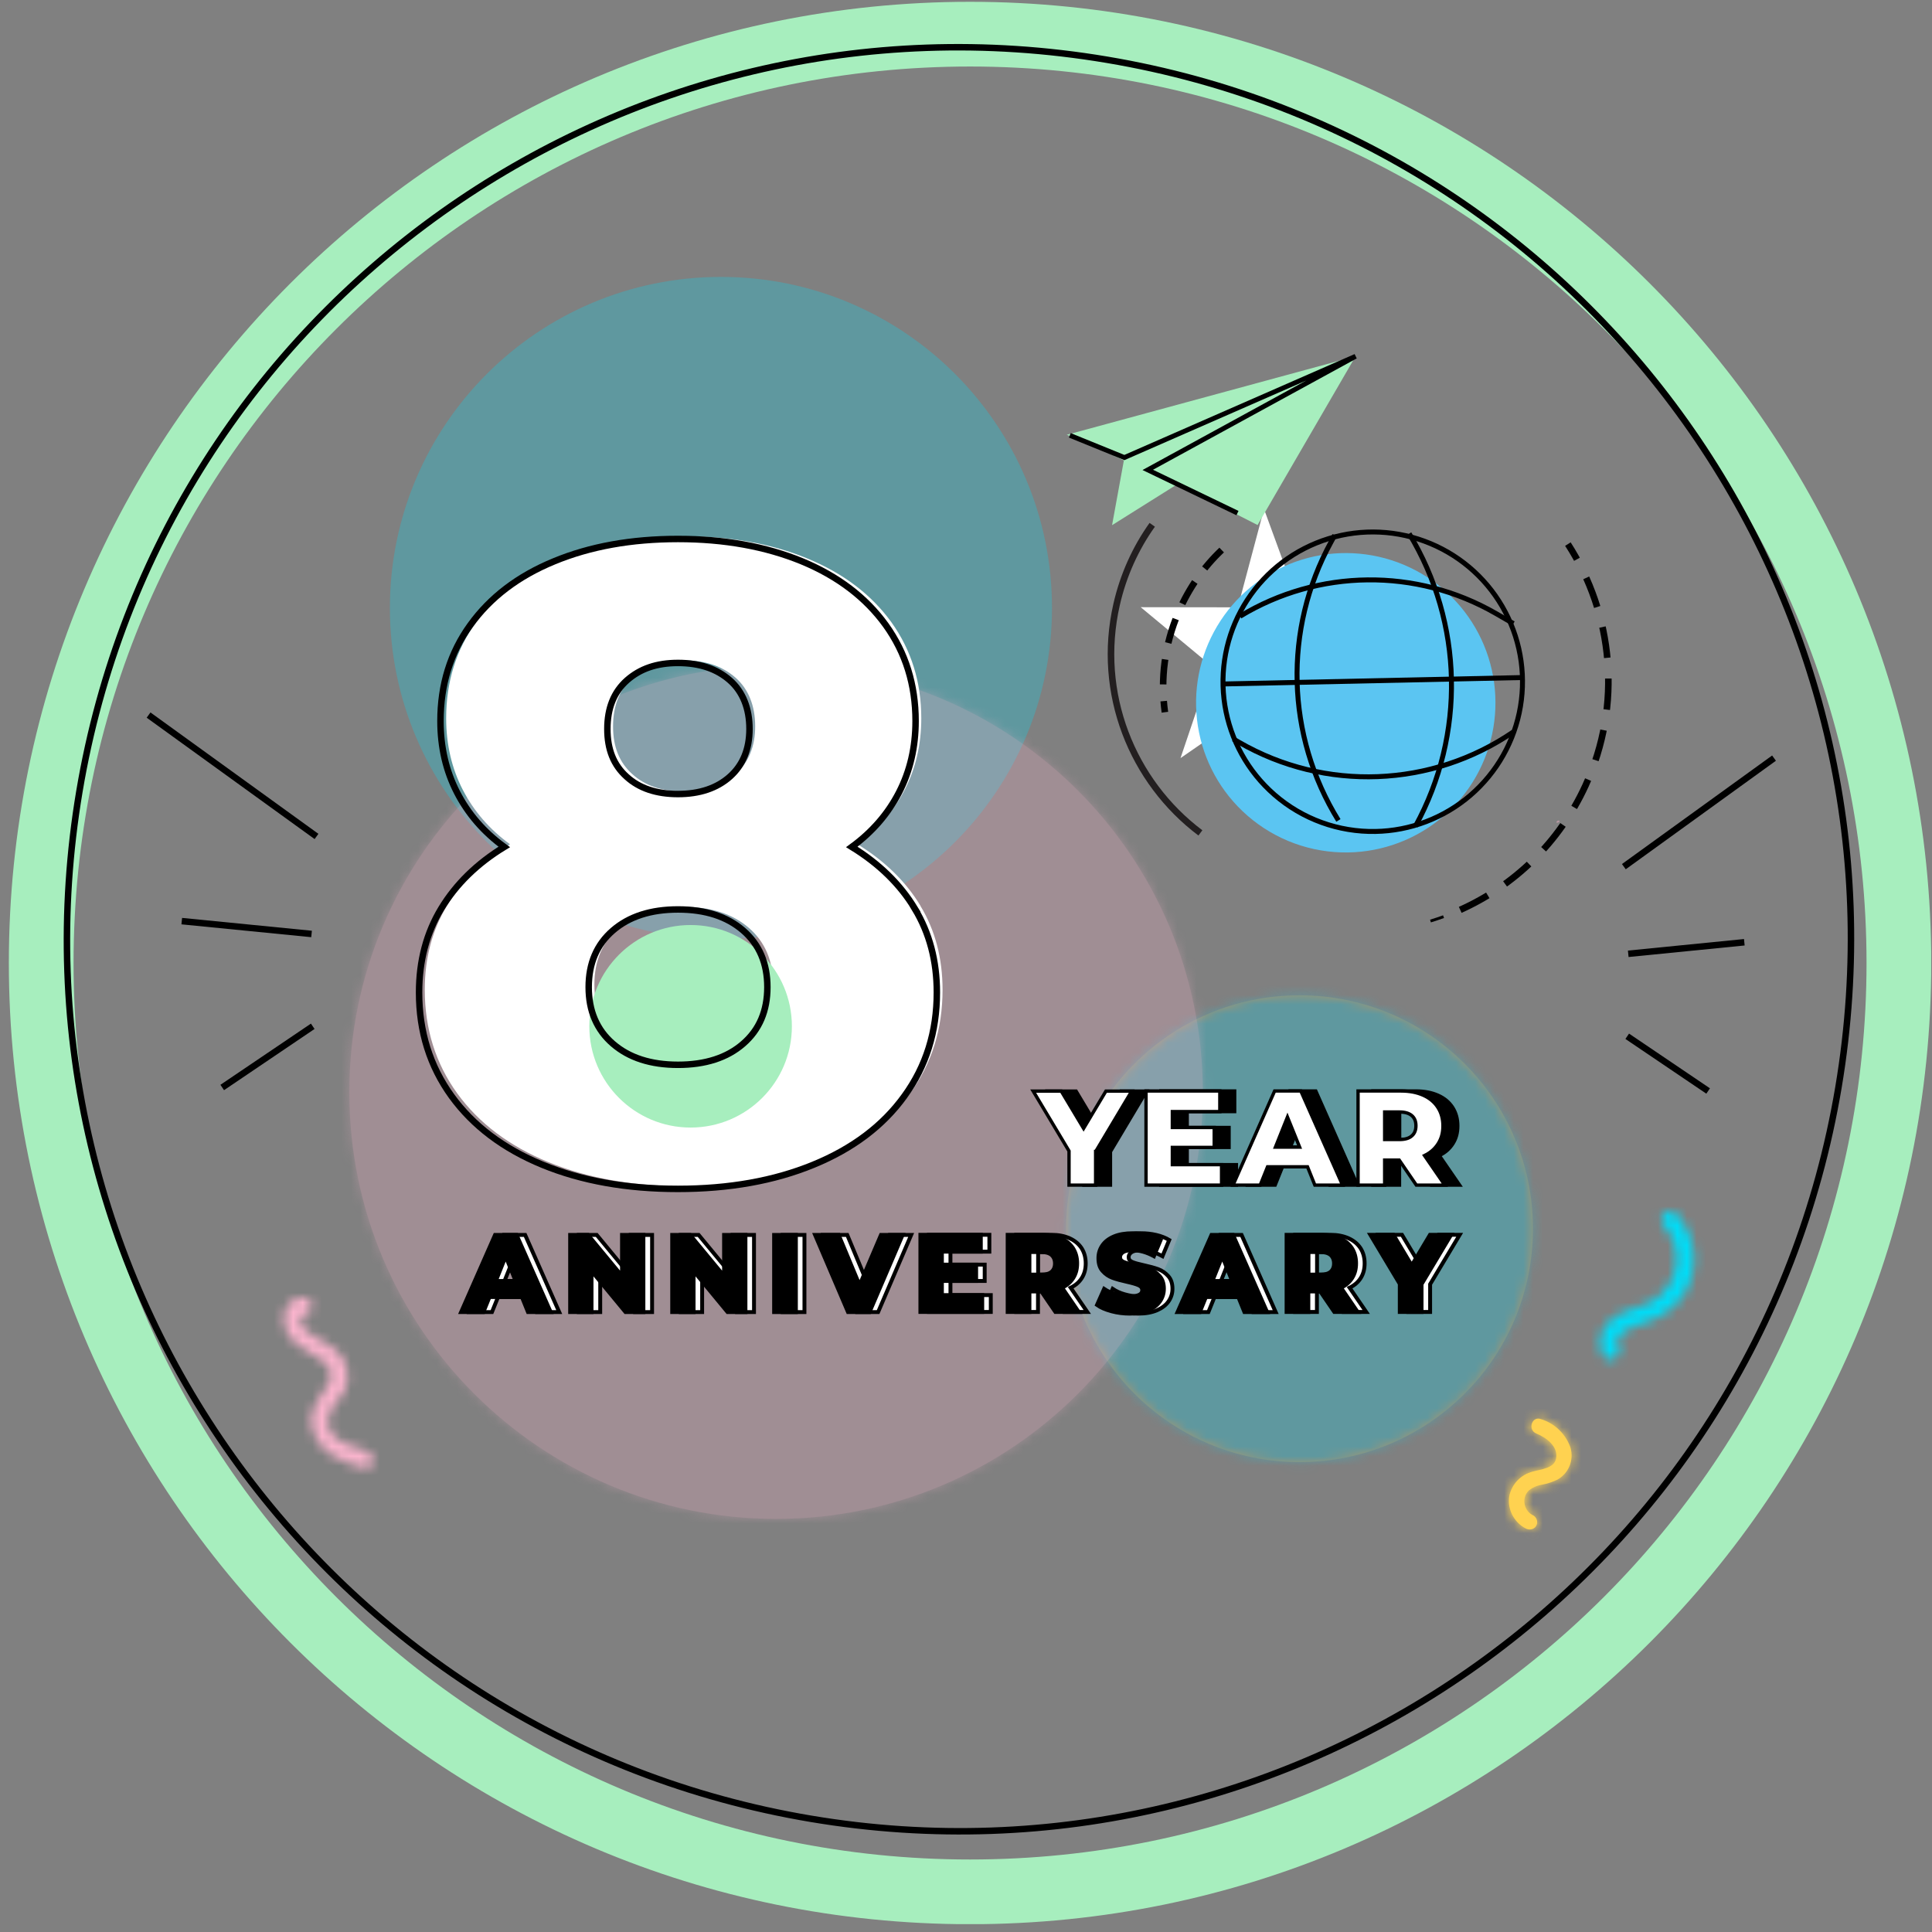 <svg width="201" height="201" viewBox="0 0 201 201" fill="none" xmlns="http://www.w3.org/2000/svg">
<rect x="0" y="0" width="201" height="201" fill="#808080" stroke="none"/>
<g clip-path="url(#clip0_179_2305)">
<g clip-path="url(#clip1_179_2305)">
<g opacity="0.26">
<path d="M75.005 97.693C94.027 97.693 109.447 82.273 109.447 63.251C109.447 44.229 94.027 28.809 75.005 28.809C55.984 28.809 40.563 44.229 40.563 63.251C40.563 82.273 55.984 97.693 75.005 97.693Z" fill="#00DCF7"/>
</g>
<g opacity="0.26">
<path d="M135.201 152.114C148.612 152.114 159.484 141.242 159.484 127.831C159.484 114.42 148.612 103.548 135.201 103.548C121.789 103.548 110.917 114.42 110.917 127.831C110.917 141.242 121.789 152.114 135.201 152.114Z" fill="#FFD250"/>
<mask id="mask0_179_2305" style="mask-type:luminance" maskUnits="userSpaceOnUse" x="110" y="103" width="50" height="50">
<path d="M135.201 152.114C148.612 152.114 159.484 141.242 159.484 127.831C159.484 114.42 148.612 103.548 135.201 103.548C121.789 103.548 110.917 114.42 110.917 127.831C110.917 141.242 121.789 152.114 135.201 152.114Z" fill="white"/>
</mask>
<g mask="url(#mask0_179_2305)">
<path d="M162.452 100.58H107.963V155.069H162.452V100.58Z" fill="#00DCF7"/>
</g>
</g>
<g opacity="0.26">
<path d="M80.739 158.023C105.259 158.023 125.137 138.146 125.137 113.625C125.137 89.105 105.259 69.227 80.739 69.227C56.218 69.227 36.341 89.105 36.341 113.625C36.341 138.146 56.218 158.023 80.739 158.023Z" fill="#FAB4CD"/>
<mask id="mask1_179_2305" style="mask-type:luminance" maskUnits="userSpaceOnUse" x="36" y="69" width="90" height="90">
<path d="M80.739 158.023C105.259 158.023 125.137 138.146 125.137 113.625C125.137 89.105 105.259 69.227 80.739 69.227C56.218 69.227 36.341 89.105 36.341 113.625C36.341 138.146 56.218 158.023 80.739 158.023Z" fill="white"/>
</mask>
<g mask="url(#mask1_179_2305)">
<path d="M130.573 63.818H30.931V163.46H130.573V63.818Z" fill="#FAB4CD"/>
</g>
</g>
<mask id="mask2_179_2305" style="mask-type:luminance" maskUnits="userSpaceOnUse" x="88" y="99" width="2" height="1">
<path d="M89.036 100C89.036 100 88.955 99.932 88.915 99.905C88.955 99.932 88.996 99.973 89.036 100Z" fill="white"/>
</mask>
<g mask="url(#mask2_179_2305)">
<path d="M91.329 97.612H86.634V102.293H91.329V97.612Z" fill="#FFD250"/>
</g>
<path d="M100.921 196.823C154.29 196.823 197.555 153.558 197.555 100.189C197.555 46.819 154.29 3.554 100.921 3.554C47.551 3.554 4.287 46.819 4.287 100.189C4.287 153.558 47.551 196.823 100.921 196.823Z" stroke="#A7EEBE" stroke-width="6.733" stroke-miterlimit="10"/>
<path d="M191.27 113.113C199.772 62.577 165.697 14.717 115.161 6.215C64.625 -2.287 16.765 31.788 8.263 82.324C-0.239 132.86 33.836 180.719 84.372 189.222C134.908 197.724 182.768 163.649 191.27 113.113Z" stroke="black" stroke-width="0.673" stroke-miterlimit="10"/>
<path d="M32.928 87.022L15.457 74.394" stroke="black" stroke-width="0.673" stroke-miterlimit="10"/>
<path d="M32.414 97.167L18.91 95.831" stroke="black" stroke-width="0.673" stroke-miterlimit="10"/>
<path d="M32.537 106.772L23.12 113.14" stroke="black" stroke-width="0.673" stroke-miterlimit="10"/>
<path d="M168.941 90.165L184.564 78.873" stroke="black" stroke-width="0.673" stroke-miterlimit="10"/>
<path d="M169.399 99.231L181.474 98.03" stroke="black" stroke-width="0.673" stroke-miterlimit="10"/>
<path d="M169.292 107.811L177.71 113.504" stroke="black" stroke-width="0.673" stroke-miterlimit="10"/>
<path d="M55.201 134.941H51.815L51.181 136.506H48.86L52.395 128.479H54.634L58.182 136.506H55.822L55.188 134.941H55.201ZM54.54 133.268L53.515 130.705L52.489 133.268H54.553H54.54Z" fill="white" stroke="black" stroke-width="0.404" stroke-miterlimit="10"/>
<path d="M67.841 128.479V136.506H65.98L62.445 132.229V136.506H60.219V128.479H62.081L65.615 132.755V128.479H67.841Z" fill="white" stroke="black" stroke-width="0.404" stroke-miterlimit="10"/>
<path d="M78.445 128.479V136.506H76.584L73.049 132.229V136.506H70.823V128.479H72.685L76.219 132.755V128.479H78.445Z" fill="white" stroke="black" stroke-width="0.404" stroke-miterlimit="10"/>
<path d="M81.427 128.479H83.693V136.506H81.427V128.479Z" fill="white" stroke="black" stroke-width="0.404" stroke-miterlimit="10"/>
<path d="M94.796 128.479L91.356 136.506H89.117L85.69 128.479H88.145L90.317 133.699L92.543 128.479H94.783H94.796Z" fill="white" stroke="black" stroke-width="0.404" stroke-miterlimit="10"/>
<path d="M103.079 134.738V136.492H96.644V128.465H102.931V130.219H98.883V131.568H102.445V133.268H98.883V134.738H103.079Z" fill="white" stroke="black" stroke-width="0.404" stroke-miterlimit="10"/>
<path d="M109.231 134.361H107.99V136.492H105.724V128.465H109.393C110.122 128.465 110.742 128.587 111.282 128.829C111.821 129.072 112.226 129.41 112.523 129.855C112.806 130.3 112.955 130.826 112.955 131.433C112.955 132.04 112.82 132.526 112.55 132.958C112.28 133.389 111.889 133.727 111.39 133.969L113.117 136.492H110.688L109.231 134.361ZM110.31 130.57C110.068 130.367 109.717 130.259 109.258 130.259H108.004V132.607H109.258C109.717 132.607 110.081 132.512 110.31 132.31C110.54 132.108 110.661 131.824 110.661 131.447C110.661 131.069 110.54 130.786 110.31 130.57Z" fill="white" stroke="black" stroke-width="0.404" stroke-miterlimit="10"/>
<path d="M116.503 136.411C115.895 136.249 115.396 136.033 115.019 135.764L115.761 134.091C116.125 134.334 116.53 134.522 117.015 134.657C117.501 134.792 117.96 134.873 118.418 134.873C119.295 134.873 119.727 134.657 119.727 134.226C119.727 133.996 119.605 133.834 119.349 133.713C119.106 133.605 118.702 133.484 118.148 133.362C117.541 133.227 117.042 133.092 116.637 132.944C116.233 132.796 115.882 132.553 115.599 132.229C115.302 131.905 115.167 131.46 115.167 130.893C115.167 130.408 115.302 129.963 115.572 129.571C115.841 129.18 116.233 128.87 116.772 128.64C117.312 128.411 117.96 128.303 118.729 128.303C119.255 128.303 119.781 128.357 120.293 128.479C120.806 128.6 121.251 128.775 121.642 129.005L120.941 130.691C120.172 130.273 119.43 130.071 118.715 130.071C118.27 130.071 117.933 130.138 117.73 130.273C117.528 130.408 117.42 130.583 117.42 130.799C117.42 131.015 117.541 131.177 117.784 131.285C118.027 131.393 118.418 131.501 118.971 131.622C119.578 131.757 120.091 131.892 120.496 132.04C120.901 132.189 121.238 132.431 121.535 132.755C121.831 133.079 121.98 133.524 121.98 134.077C121.98 134.563 121.845 134.995 121.575 135.386C121.305 135.777 120.901 136.087 120.374 136.317C119.835 136.546 119.187 136.667 118.432 136.667C117.784 136.667 117.15 136.587 116.543 136.425L116.503 136.411Z" fill="white" stroke="black" stroke-width="0.404" stroke-miterlimit="10"/>
<path d="M129.737 134.941H126.351L125.717 136.506H123.396L126.931 128.479H129.171L132.719 136.506H130.358L129.724 134.941H129.737ZM129.076 133.268L128.051 130.705L127.025 133.268H129.09H129.076Z" fill="white" stroke="black" stroke-width="0.404" stroke-miterlimit="10"/>
<path d="M138.25 134.361H137.009V136.492H134.742V128.465H138.412C139.14 128.465 139.761 128.587 140.3 128.829C140.84 129.072 141.245 129.41 141.542 129.855C141.825 130.3 141.973 130.826 141.973 131.433C141.973 132.04 141.838 132.526 141.569 132.958C141.299 133.389 140.907 133.727 140.408 133.969L142.135 136.492H139.707L138.25 134.361ZM139.329 130.57C139.086 130.367 138.735 130.259 138.277 130.259H137.022V132.607H138.277C138.735 132.607 139.1 132.512 139.329 132.31C139.558 132.108 139.68 131.824 139.68 131.447C139.68 131.069 139.558 130.786 139.329 130.57Z" fill="white" stroke="black" stroke-width="0.404" stroke-miterlimit="10"/>
<path d="M148.786 133.619V136.492H146.519V133.578L143.457 128.465H145.858L147.761 131.649L149.663 128.465H151.862L148.786 133.605V133.619Z" fill="white" stroke="black" stroke-width="0.404" stroke-miterlimit="10"/>
<path d="M54.31 134.941H50.924L50.29 136.506H47.97L51.504 128.479H53.744L57.292 136.506H54.931L54.297 134.941H54.31ZM53.636 133.268L52.611 130.705L51.585 133.268H53.649H53.636Z" fill="black" stroke="black" stroke-width="0.404" stroke-miterlimit="10"/>
<path d="M66.938 128.479V136.506H65.076L61.541 132.229V136.506H59.315V128.479H61.177L64.712 132.755V128.479H66.938Z" fill="black" stroke="black" stroke-width="0.404" stroke-miterlimit="10"/>
<path d="M77.555 128.479V136.506H75.693L72.159 132.229V136.506H69.933V128.479H71.794L75.329 132.755V128.479H77.555Z" fill="black" stroke="black" stroke-width="0.404" stroke-miterlimit="10"/>
<path d="M80.536 128.479H82.803V136.506H80.536V128.479Z" fill="black" stroke="black" stroke-width="0.404" stroke-miterlimit="10"/>
<path d="M93.906 128.479L90.465 136.506H88.226L84.799 128.479H87.255L89.427 133.699L91.653 128.479H93.892H93.906Z" fill="black" stroke="black" stroke-width="0.404" stroke-miterlimit="10"/>
<path d="M102.189 134.738V136.492H95.754V128.465H102.041V130.219H97.993V131.568H101.555V133.268H97.993V134.738H102.189Z" fill="black" stroke="black" stroke-width="0.404" stroke-miterlimit="10"/>
<path d="M108.341 134.361H107.1V136.492H104.833V128.465H108.503C109.231 128.465 109.852 128.587 110.392 128.829C110.931 129.072 111.336 129.41 111.633 129.855C111.916 130.3 112.065 130.826 112.065 131.433C112.065 132.04 111.93 132.526 111.66 132.958C111.39 133.389 110.999 133.727 110.5 133.969L112.226 136.492H109.798L108.341 134.361ZM109.407 130.57C109.164 130.367 108.813 130.259 108.355 130.259H107.1V132.607H108.355C108.813 132.607 109.178 132.512 109.407 132.31C109.636 132.108 109.758 131.824 109.758 131.447C109.758 131.069 109.636 130.786 109.407 130.57Z" fill="black" stroke="black" stroke-width="0.404" stroke-miterlimit="10"/>
<path d="M115.612 136.411C115.005 136.249 114.506 136.033 114.128 135.764L114.87 134.091C115.234 134.334 115.639 134.522 116.125 134.657C116.61 134.792 117.069 134.873 117.528 134.873C118.404 134.873 118.836 134.657 118.836 134.226C118.836 133.996 118.715 133.834 118.458 133.713C118.216 133.605 117.811 133.484 117.258 133.362C116.651 133.227 116.152 133.092 115.747 132.944C115.342 132.796 114.991 132.553 114.708 132.229C114.411 131.905 114.276 131.46 114.276 130.893C114.276 130.408 114.411 129.963 114.681 129.571C114.951 129.18 115.342 128.87 115.882 128.64C116.421 128.411 117.069 128.303 117.838 128.303C118.364 128.303 118.89 128.357 119.403 128.479C119.915 128.6 120.361 128.775 120.752 129.005L120.05 130.691C119.281 130.273 118.539 130.071 117.824 130.071C117.379 130.071 117.042 130.138 116.84 130.273C116.637 130.408 116.529 130.583 116.529 130.799C116.529 131.015 116.651 131.177 116.894 131.285C117.136 131.393 117.528 131.501 118.081 131.622C118.688 131.757 119.2 131.892 119.605 132.04C120.01 132.189 120.347 132.431 120.644 132.755C120.941 133.079 121.089 133.524 121.089 134.077C121.089 134.563 120.954 134.995 120.684 135.386C120.415 135.777 120.01 136.087 119.484 136.317C118.944 136.546 118.297 136.667 117.541 136.667C116.894 136.667 116.259 136.587 115.652 136.425L115.612 136.411Z" fill="black" stroke="black" stroke-width="0.404" stroke-miterlimit="10"/>
<path d="M128.847 134.941H125.46L124.826 136.506H122.506L126.04 128.479H128.28L131.828 136.506H129.467L128.833 134.941H128.847ZM128.185 133.268L127.16 130.705L126.135 133.268H128.199H128.185Z" fill="black" stroke="black" stroke-width="0.404" stroke-miterlimit="10"/>
<path d="M137.359 134.361H136.118V136.492H133.852V128.465H137.521C138.25 128.465 138.87 128.587 139.41 128.829C139.949 129.072 140.354 129.41 140.651 129.855C140.934 130.3 141.083 130.826 141.083 131.433C141.083 132.04 140.948 132.526 140.678 132.958C140.408 133.389 140.017 133.727 139.518 133.969L141.244 136.492H138.816L137.359 134.361ZM138.438 130.57C138.196 130.367 137.845 130.259 137.386 130.259H136.131V132.607H137.386C137.845 132.607 138.209 132.512 138.438 132.31C138.668 132.108 138.789 131.824 138.789 131.447C138.789 131.069 138.668 130.786 138.438 130.57Z" fill="black" stroke="black" stroke-width="0.404" stroke-miterlimit="10"/>
<path d="M147.895 133.619V136.492H145.629V133.578L142.566 128.465H144.968L146.87 131.649L148.772 128.465H150.971L147.895 133.605V133.619Z" fill="black" stroke="black" stroke-width="0.404" stroke-miterlimit="10"/>
<mask id="mask3_179_2305" style="mask-type:luminance" maskUnits="userSpaceOnUse" x="166" y="125" width="11" height="17">
<path d="M174.431 126.28C173.635 125.389 172.286 126.563 173.069 127.453C174.108 128.627 174.58 130.151 174.364 131.649C174.162 133.146 173.298 134.468 171.99 135.291C170.627 136.114 168.9 136.222 167.673 137.248C166.512 138.138 166.135 139.676 166.755 141.011C167.308 142.023 168.941 141.241 168.388 140.202C167.592 138.718 170.222 137.922 171.18 137.612C172.772 137.126 174.135 136.155 175.092 134.846C176.873 132.215 176.603 128.721 174.431 126.293V126.28Z" fill="white"/>
</mask>
<g mask="url(#mask3_179_2305)">
<path d="M168.865 120.921L161.798 143.093L174.844 147.252L181.912 125.08L168.865 120.921Z" fill="#00DCF7"/>
</g>
<mask id="mask4_179_2305" style="mask-type:luminance" maskUnits="userSpaceOnUse" x="29" y="134" width="10" height="19">
<path d="M35.99 144.371C36.543 142.887 35.963 141.119 34.627 140.202C33.872 139.622 32.968 139.285 32.185 138.705C31.767 138.462 31.443 138.057 31.282 137.585C31.241 137.396 31.241 136.816 31.551 136.816C32.657 136.843 32.779 135.008 31.673 134.981C30.728 134.914 29.892 135.521 29.622 136.465C29.352 137.558 29.703 138.759 30.54 139.555C31.673 140.782 35.491 141.727 34.169 143.939C33.265 145.49 31.889 146.678 32.55 148.809C33.332 151.332 35.787 152.182 37.919 152.735C39.025 153.018 39.133 151.184 38.027 150.9C36.651 150.536 33.926 149.794 34.114 147.716C34.236 146.421 35.531 145.531 35.99 144.384V144.371Z" fill="white"/>
</mask>
<g mask="url(#mask4_179_2305)">
<path d="M34.203 130.033L22.807 135.15L33.317 158.558L44.714 153.441L34.203 130.033Z" fill="#FAB4CD"/>
</g>
<path d="M159.565 157.686C159.08 157.47 158.715 157.025 158.621 156.499C158.513 155.973 158.675 155.433 159.053 155.069C159.457 154.745 159.93 154.543 160.442 154.462C160.995 154.354 161.535 154.178 162.034 153.936C163.194 153.288 163.761 151.926 163.397 150.63C162.911 149.214 161.778 148.094 160.334 147.649C159.376 147.258 158.891 148.769 159.849 149.146C160.806 149.538 162.102 150.428 161.899 151.696C161.724 152.775 160.321 152.843 159.471 153.099C158.216 153.41 157.272 154.408 157.016 155.662C156.813 156.998 157.474 158.334 158.688 158.995C159.066 159.224 159.552 159.143 159.795 158.792C160.037 158.428 159.93 157.942 159.565 157.686Z" fill="#FFD250"/>
<mask id="mask5_179_2305" style="mask-type:luminance" maskUnits="userSpaceOnUse" x="156" y="147" width="8" height="13">
<path d="M159.565 157.686C159.08 157.47 158.715 157.025 158.621 156.499C158.513 155.973 158.675 155.433 159.053 155.069C159.457 154.745 159.93 154.543 160.442 154.462C160.995 154.354 161.535 154.178 162.034 153.936C163.194 153.288 163.761 151.926 163.397 150.63C162.911 149.214 161.778 148.094 160.334 147.649C159.376 147.258 158.891 148.769 159.849 149.146C160.806 149.538 162.102 150.428 161.899 151.696C161.724 152.775 160.321 152.843 159.471 153.099C158.216 153.41 157.272 154.408 157.016 155.662C156.813 156.998 157.474 158.334 158.688 158.995C159.066 159.224 159.552 159.143 159.795 158.792C160.037 158.428 159.93 157.942 159.565 157.686Z" fill="white"/>
</mask>
<g mask="url(#mask5_179_2305)">
<path d="M159.185 143.185L150.115 156.708L160.132 163.426L169.202 149.903L159.185 143.185Z" fill="#FFD250"/>
</g>
<path d="M95.754 94.239C97.292 96.775 98.061 99.689 98.061 102.968C98.061 107.055 96.941 110.644 94.688 113.747C92.449 116.85 89.292 119.224 85.204 120.897C81.13 122.57 76.435 123.406 71.12 123.406C65.805 123.406 61.11 122.57 57.035 120.897C52.961 119.224 49.804 116.836 47.565 113.747C45.326 110.644 44.192 107.055 44.192 102.968C44.192 99.689 44.961 96.775 46.499 94.239C48.037 91.703 50.223 89.558 53.056 87.831C50.924 86.28 49.292 84.391 48.145 82.165C46.998 79.939 46.418 77.457 46.418 74.731C46.418 70.954 47.444 67.622 49.521 64.748C51.585 61.875 54.499 59.649 58.25 58.111C62 56.559 66.29 55.791 71.133 55.791C75.977 55.791 80.267 56.559 84.017 58.111C87.767 59.662 90.668 61.875 92.746 64.748C94.81 67.635 95.848 70.954 95.848 74.731C95.848 77.457 95.268 79.939 94.121 82.165C92.975 84.391 91.329 86.28 89.211 87.831C92.044 89.571 94.23 91.703 95.767 94.239H95.754ZM77.906 108.323C79.592 106.866 80.428 104.897 80.428 102.428C80.428 99.959 79.592 97.99 77.906 96.532C76.219 95.076 73.966 94.347 71.133 94.347C68.3 94.347 66.047 95.076 64.361 96.532C62.675 97.99 61.838 99.959 61.838 102.428C61.838 104.897 62.675 106.866 64.361 108.323C66.047 109.78 68.3 110.509 71.133 110.509C73.966 110.509 76.233 109.78 77.906 108.323ZM65.818 70.509C64.455 71.723 63.781 73.409 63.781 75.568C63.781 77.726 64.442 79.332 65.778 80.532C67.1 81.747 68.894 82.34 71.133 82.34C73.373 82.34 75.181 81.733 76.53 80.532C77.879 79.332 78.567 77.672 78.567 75.568C78.567 73.463 77.892 71.71 76.53 70.509C75.167 69.308 73.373 68.701 71.133 68.701C68.894 68.701 67.181 69.308 65.818 70.509Z" fill="white"/>
<path opacity="0.46" d="M162.007 85.416C161.765 85.645 162.128 85.659 162.276 85.43C162.182 85.362 162.088 85.335 162.007 85.416Z" fill="#FAB4CD"/>
<path d="M128.779 63.184L131.504 52.958L135.241 63.184H144.617L136.793 69.133L139.693 78.873L131.504 72.87L122.816 78.873L126.054 69.295L118.675 63.17L128.779 63.184Z" fill="white"/>
<path d="M71.848 117.308C77.667 117.308 82.385 112.591 82.385 106.772C82.385 100.953 77.667 96.236 71.848 96.236C66.029 96.236 61.312 100.953 61.312 106.772C61.312 112.591 66.029 117.308 71.848 117.308Z" fill="#A7EEBE"/>
<path d="M95.161 94.522C96.699 97.059 97.468 99.973 97.468 103.251C97.468 107.339 96.348 110.927 94.095 114.03C91.855 117.133 88.699 119.507 84.611 121.18C80.537 122.853 75.842 123.689 70.527 123.689C65.211 123.689 60.517 122.853 56.442 121.18C52.368 119.507 49.211 117.119 46.972 114.03C44.732 110.927 43.599 107.339 43.599 103.251C43.599 99.973 44.368 97.059 45.906 94.522C47.444 91.986 49.63 89.841 52.462 88.114C50.331 86.563 48.699 84.674 47.552 82.448C46.405 80.222 45.825 77.74 45.825 75.015C45.825 71.237 46.85 67.905 48.928 65.032C50.992 62.158 53.906 59.932 57.657 58.394C61.407 56.843 65.697 56.074 70.54 56.074C75.383 56.074 79.673 56.856 83.424 58.394C87.174 59.946 90.075 62.158 92.152 65.032C94.216 67.905 95.255 71.237 95.255 75.015C95.255 77.74 94.675 80.222 93.528 82.448C92.382 84.674 90.736 86.563 88.618 88.114C91.451 89.855 93.636 91.986 95.174 94.522H95.161ZM77.312 108.593C78.999 107.136 79.835 105.167 79.835 102.698C79.835 100.229 78.999 98.259 77.312 96.802C75.626 95.345 73.373 94.617 70.54 94.617C67.707 94.617 65.454 95.345 63.768 96.802C62.081 98.259 61.245 100.229 61.245 102.698C61.245 105.167 62.081 107.136 63.768 108.593C65.454 110.05 67.707 110.779 70.54 110.779C73.373 110.779 75.64 110.05 77.312 108.593ZM65.225 70.779C63.862 71.993 63.188 73.679 63.188 75.838C63.188 77.996 63.849 79.602 65.184 80.802C66.506 82.016 68.301 82.61 70.54 82.61C72.78 82.61 74.587 82.003 75.936 80.802C77.285 79.602 77.974 77.942 77.974 75.838C77.974 73.733 77.299 71.979 75.936 70.779C74.574 69.578 72.78 68.971 70.54 68.971C68.301 68.971 66.587 69.578 65.225 70.779Z" stroke="black" stroke-width="0.673" stroke-miterlimit="10"/>
</g>
<path d="M129.235 84.36C126.609 81.845 124.946 78.49 124.535 74.877C124.123 71.264 124.988 67.621 126.981 64.579C128.974 61.537 131.968 59.288 135.445 58.223C138.922 57.157 142.662 57.342 146.017 58.744C149.372 60.147 152.13 62.679 153.814 65.902C155.498 69.125 156 72.836 155.235 76.391C154.47 79.946 152.485 83.121 149.625 85.366C146.764 87.611 143.208 88.784 139.573 88.682C135.71 88.574 132.025 87.034 129.235 84.36Z" fill="#5BC5F2"/>
<path d="M132.061 82.196C129.429 79.685 127.76 76.332 127.341 72.719C126.922 69.105 127.781 65.459 129.769 62.412C131.756 59.366 134.747 57.111 138.223 56.038C141.699 54.965 145.441 55.143 148.8 56.54C152.158 57.936 154.923 60.464 156.613 63.685C158.303 66.906 158.813 70.617 158.055 74.175C157.296 77.733 155.316 80.912 152.459 83.164C149.601 85.415 146.046 86.595 142.41 86.5C138.546 86.4 134.857 84.866 132.061 82.196Z" stroke="black" stroke-width="0.515" stroke-miterlimit="10"/>
<path d="M158.282 70.492L127.326 71.157" stroke="black" stroke-width="0.515"/>
<path d="M138.865 55.682L138.481 56.383C133.5 65.473 133.792 76.539 139.245 85.354V85.354" stroke="black" stroke-width="0.515"/>
<path d="M147.258 85.957V85.957C152.484 76.419 152.235 64.82 146.604 55.516V55.516" stroke="black" stroke-width="0.515"/>
<path d="M157.452 64.875L155.623 63.821C147.361 59.06 137.162 59.173 129.008 64.116V64.116" stroke="black" stroke-width="0.515"/>
<path d="M128.311 76.882L128.926 77.237C137.856 82.383 148.945 81.956 157.452 76.138V76.138" stroke="black" stroke-width="0.515"/>
<path d="M148.823 95.822C149.281 95.682 149.734 95.53 150.183 95.366" stroke="black" stroke-width="0.296"/>
<path d="M151.919 94.659C157.485 92.16 162.203 87.715 164.946 81.738C168.816 73.305 167.815 63.877 163.119 56.608" stroke="black" stroke-width="0.683" stroke-dasharray="3.24 2.16"/>
<path d="M127.099 57.224C125.235 58.995 123.691 61.164 122.61 63.677C121.146 67.081 120.721 70.673 121.193 74.097" stroke="black" stroke-width="0.683" stroke-dasharray="2.61 1.74"/>
<path d="M124.885 86.652C117.781 81.307 114.072 72.116 116.166 62.9C116.866 59.818 118.15 57.021 119.875 54.599" stroke="#231F20" stroke-width="0.683"/>
<path fill-rule="evenodd" clip-rule="evenodd" d="M141.03 37.067L110.976 45.237L116.98 47.6L115.696 54.638L122.494 50.371L130.834 54.623L141.03 37.067Z" fill="#A7EEBE"/>
<path fill-rule="evenodd" clip-rule="evenodd" d="M128.742 53.38L119.41 48.886L141.03 37.067L116.979 47.6L111.303 45.292" fill="#A7EEBE"/>
<path d="M128.742 53.38L119.41 48.886L141.03 37.067L116.979 47.6L111.303 45.292" stroke="black" stroke-width="0.5"/>
<path d="M115.529 119.79V123.295H112.762V119.749L109.034 113.518H111.955L114.278 117.398L116.6 113.518H119.285L115.543 119.79H115.529Z" fill="black" stroke="black" stroke-width="0.347" stroke-miterlimit="10"/>
<path d="M128.632 121.154V123.296H120.773V113.504H128.451V115.646H123.513V117.301H127.867V119.373H123.513V121.168H128.632V121.154Z" fill="black" stroke="black" stroke-width="0.347" stroke-miterlimit="10"/>
<path d="M137.574 121.39H133.429L132.664 123.296H129.841L134.166 113.504H136.892L141.232 123.296H138.353L137.588 121.39H137.574ZM136.767 119.346L135.502 116.216L134.25 119.346H136.767Z" fill="black" stroke="black" stroke-width="0.347" stroke-miterlimit="10"/>
<path d="M147.116 120.695H145.6V123.296H142.832V113.504H147.311C148.201 113.504 148.966 113.657 149.619 113.949C150.273 114.241 150.774 114.658 151.135 115.215C151.483 115.757 151.664 116.397 151.664 117.134C151.664 117.871 151.497 118.455 151.163 118.984C150.829 119.512 150.356 119.93 149.744 120.222L151.859 123.296H148.896L147.116 120.695ZM148.437 116.063C148.145 115.813 147.714 115.688 147.158 115.688H145.614V118.553H147.158C147.728 118.553 148.159 118.428 148.437 118.177C148.729 117.927 148.868 117.579 148.868 117.12C148.868 116.661 148.729 116.314 148.437 116.063Z" fill="black" stroke="black" stroke-width="0.347" stroke-miterlimit="10"/>
<path d="M113.985 119.791V123.296H111.218V119.749L107.49 113.518H110.411L112.734 117.398L115.056 113.518H117.741L113.999 119.791H113.985Z" fill="white" stroke="black" stroke-width="0.347" stroke-miterlimit="10"/>
<path d="M127.088 121.154V123.296H119.229V113.504H126.907V115.646H121.969V117.301H126.323V119.373H121.969V121.168H127.088V121.154Z" fill="white" stroke="black" stroke-width="0.347" stroke-miterlimit="10"/>
<path d="M136.016 121.39H131.872L131.107 123.296H128.283L132.609 113.504H135.335L139.674 123.296H136.795L136.03 121.39H136.016ZM135.21 119.346L133.944 116.216L132.692 119.346H135.21Z" fill="white" stroke="black" stroke-width="0.347" stroke-miterlimit="10"/>
<path d="M145.572 120.695H144.056V123.296H141.288V113.504H145.767C146.657 113.504 147.422 113.657 148.075 113.949C148.729 114.241 149.23 114.658 149.591 115.215C149.939 115.757 150.12 116.397 150.12 117.134C150.12 117.871 149.953 118.455 149.619 118.984C149.285 119.512 148.813 119.93 148.201 120.222L150.315 123.296H147.352L145.572 120.695ZM146.879 116.063C146.587 115.813 146.156 115.688 145.6 115.688H144.056V118.553H145.6C146.17 118.553 146.601 118.428 146.879 118.177C147.171 117.927 147.31 117.579 147.31 117.12C147.31 116.661 147.171 116.314 146.879 116.063Z" fill="white" stroke="black" stroke-width="0.347" stroke-miterlimit="10"/>
</g>
<defs>
<clipPath id="clip0_179_2305">
<rect width="200" height="200" fill="white" transform="translate(0.914 0.182)"/>
</clipPath>
<clipPath id="clip1_179_2305">
<rect width="200" height="200" fill="white" transform="translate(0.914 0.182)"/>
</clipPath>
</defs>
</svg>
